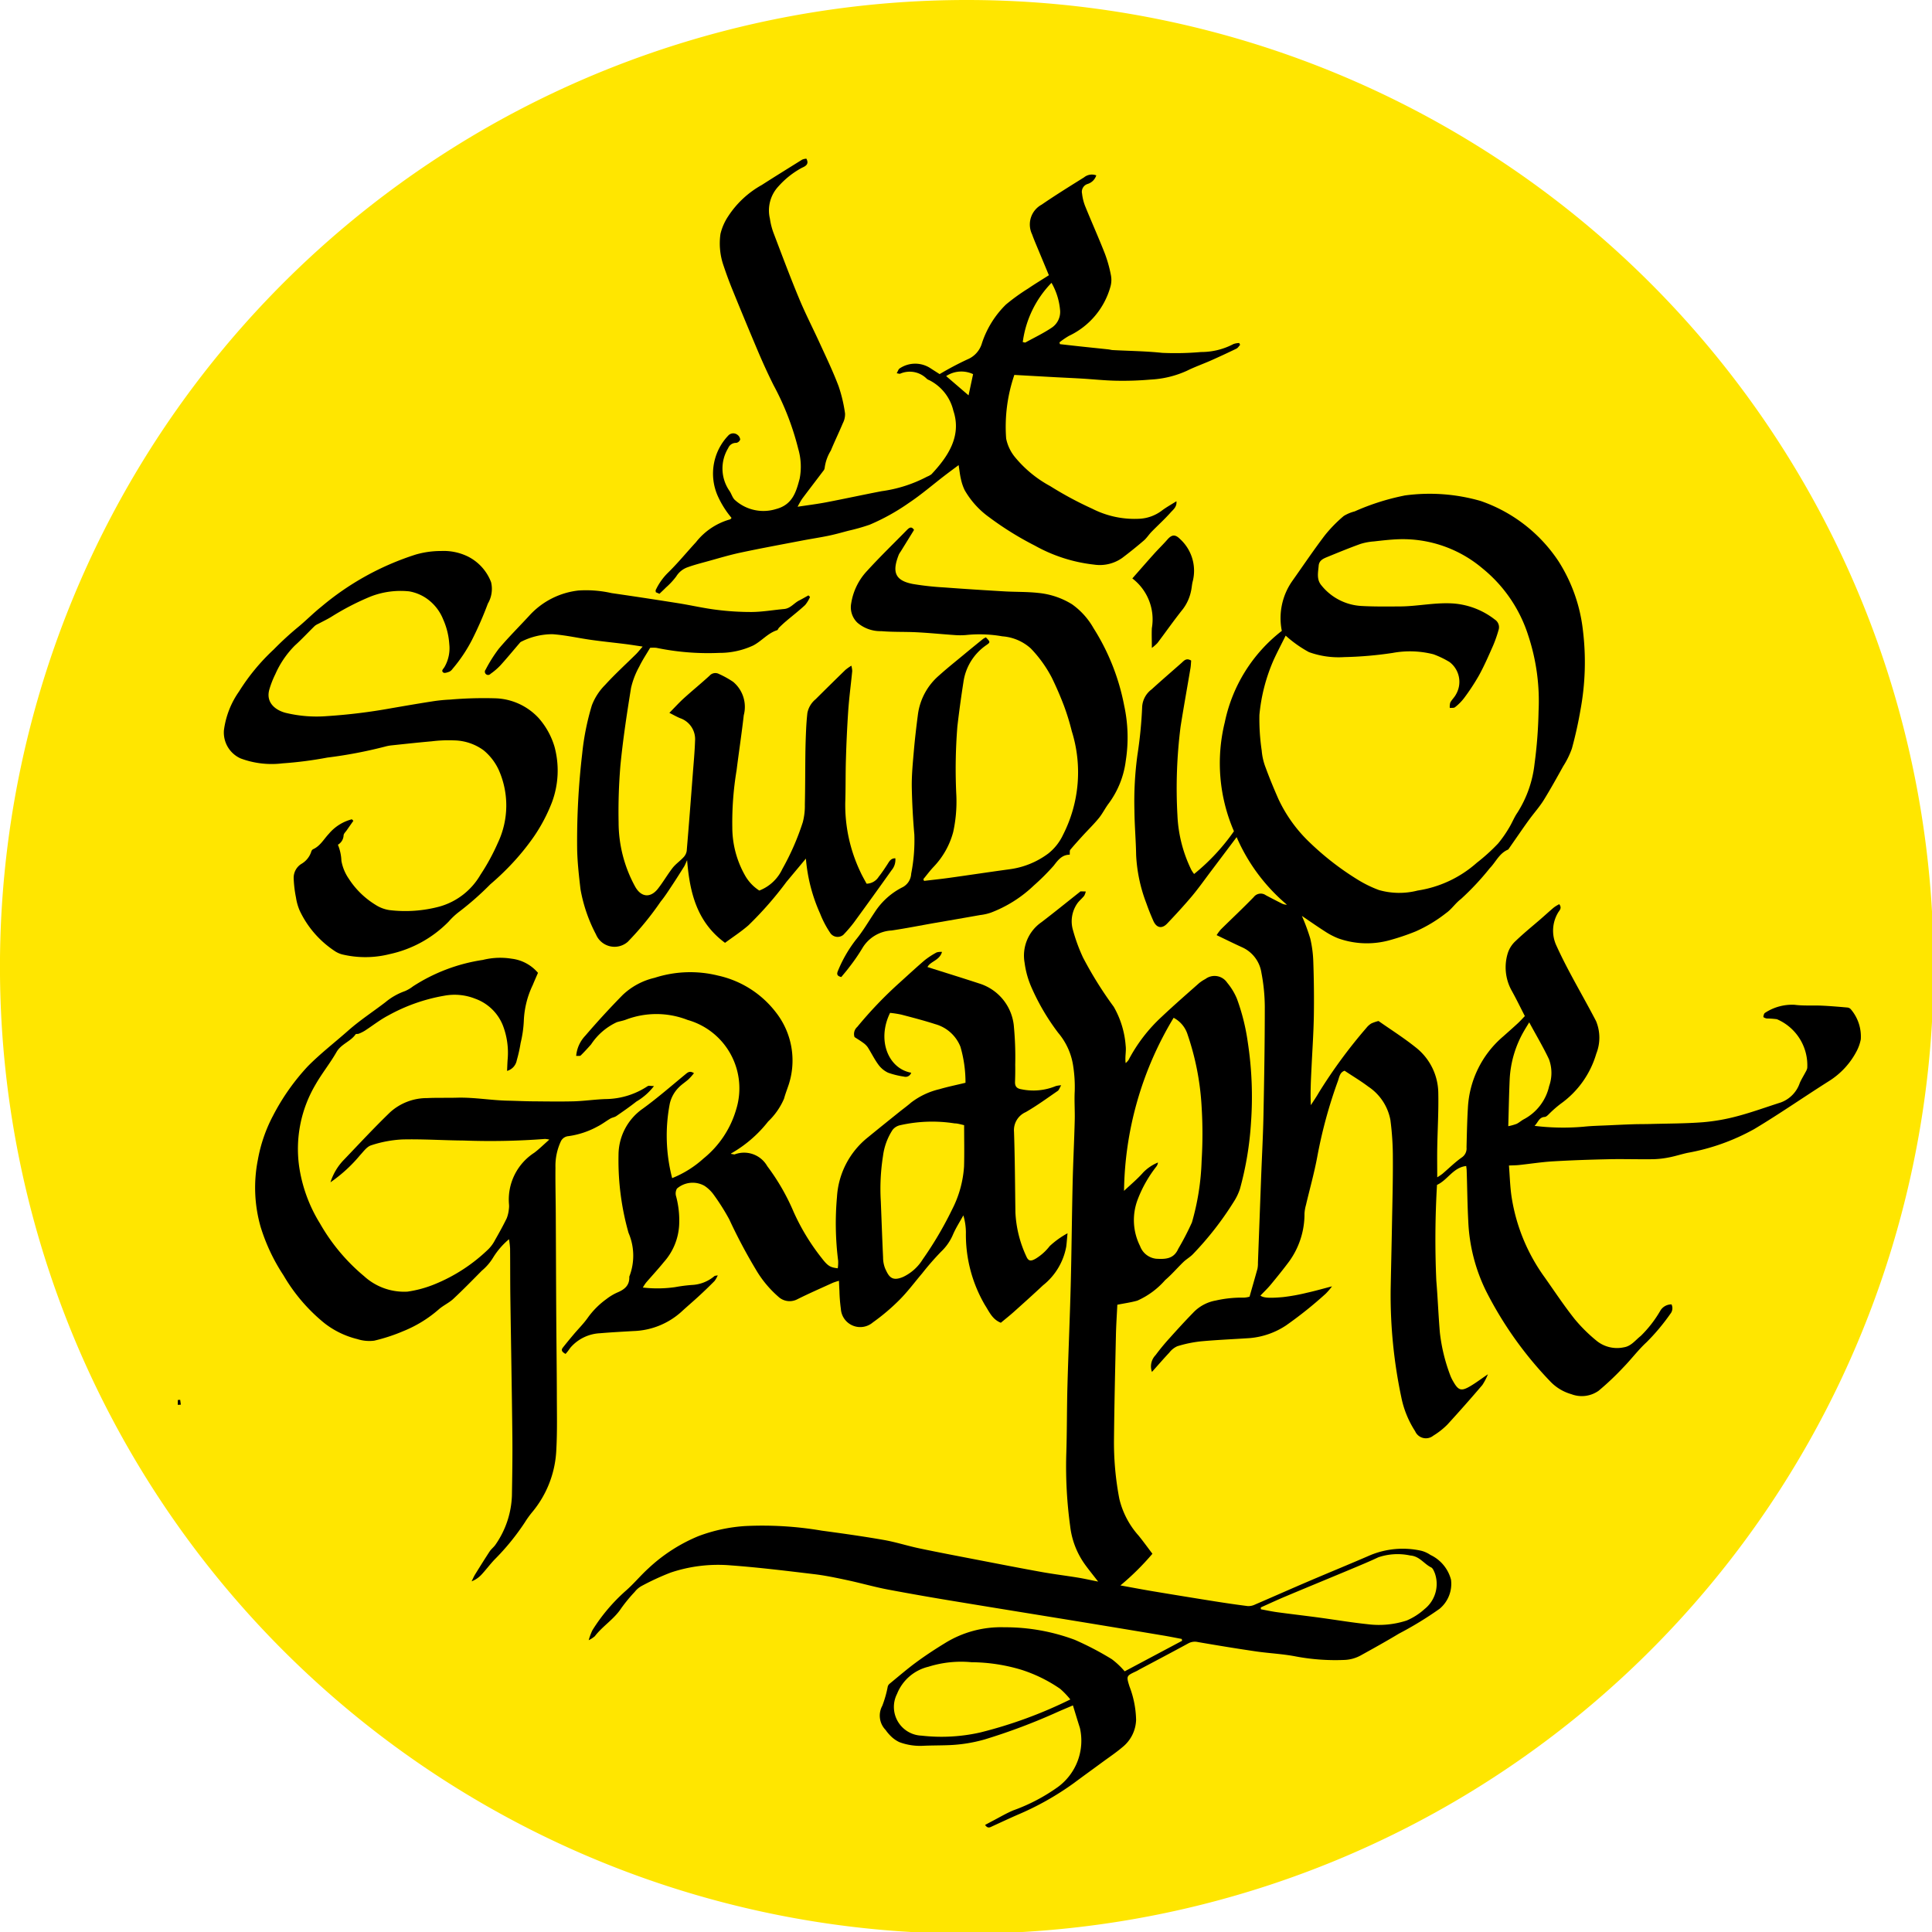 <?xml version="1.0" encoding="UTF-8"?>
<svg xmlns="http://www.w3.org/2000/svg" data-name="Groupe 36" width="122" height="122" viewBox="0 0 122 122">
  <defs>
    <clipPath id="opfqo3oola">
      <path data-name="Rectangle 13" style="fill:none" d="M0 0h122v122H0z"></path>
    </clipPath>
  </defs>
  <g data-name="Groupe 35" style="clip-path:url(#opfqo3oola)">
    <path data-name="Tracé 96" d="M122.1 61.051A61.051 61.051 0 1 1 61.051 0 61.051 61.051 0 0 1 122.1 61.051" style="fill:#ffe600"></path>
    <path data-name="Tracé 97" d="M72.741 86.631a1.021 1.021 0 0 1 .227-1.055 13.925 13.925 0 0 1 .893-1.083c.481-.537.967-1.07 1.471-1.586a2.584 2.584 0 0 1 1.442-.783 7.39 7.39 0 0 1 1.77-.182 1.516 1.516 0 0 0 .361-.06c.171-.6.339-1.181.5-1.763a1.7 1.7 0 0 0 .03-.374l.2-5.356c.049-1.317.122-2.633.149-3.95.046-2.289.084-4.579.084-6.869a11.722 11.722 0 0 0-.213-2.143 2.106 2.106 0 0 0-1.229-1.613c-.522-.237-1.036-.494-1.6-.762a2.967 2.967 0 0 1 .264-.358c.692-.683 1.4-1.345 2.079-2.046a.557.557 0 0 1 .767-.115q.5.265 1.008.521a.7.7 0 0 0 .321.075 11.608 11.608 0 0 1-3.175-4.267c-.552.734-1.085 1.444-1.62 2.153-.4.53-.783 1.075-1.21 1.584-.5.592-1.024 1.161-1.557 1.722-.333.35-.676.275-.874-.175a14.769 14.769 0 0 1-.44-1.105 9.825 9.825 0 0 1-.646-3.051c-.014-.936-.1-1.872-.107-2.808a21.777 21.777 0 0 1 .189-3.506 27.393 27.393 0 0 0 .3-3.059 1.48 1.48 0 0 1 .594-1.083c.621-.566 1.258-1.114 1.888-1.67.159-.141.3-.339.612-.15-.013.142-.017.315-.045.484-.206 1.225-.428 2.447-.622 3.674a30.784 30.784 0 0 0-.2 5.624 8.654 8.654 0 0 0 .878 3.435 1.943 1.943 0 0 0 .174.259 13.2 13.2 0 0 0 2.516-2.7 10.8 10.8 0 0 1-.577-6.885 9.807 9.807 0 0 1 3.6-5.767 4.084 4.084 0 0 1 .651-3.136c.685-.967 1.347-1.951 2.063-2.894a8.734 8.734 0 0 1 1.197-1.225 2.5 2.5 0 0 1 .69-.29 14.81 14.81 0 0 1 3.082-.988.821.821 0 0 1 .106-.021 11.635 11.635 0 0 1 4.767.351 9.675 9.675 0 0 1 4.912 3.8 10.218 10.218 0 0 1 1.543 4.348 16.565 16.565 0 0 1-.153 5.054 25.713 25.713 0 0 1-.539 2.425 5.349 5.349 0 0 1-.546 1.116c-.4.72-.8 1.443-1.231 2.141-.262.422-.6.8-.894 1.2-.159.215-.313.434-.466.653l-.811 1.168c-.03.043-.06.1-.1.117-.543.234-.759.78-1.139 1.167a16.931 16.931 0 0 1-1.822 1.948c-.342.254-.587.643-.936.885a8.953 8.953 0 0 1-1.932 1.163 14.771 14.771 0 0 1-1.67.561 5.387 5.387 0 0 1-3.2-.123 4.592 4.592 0 0 1-.854-.446c-.469-.3-.922-.617-1.45-.975a12.9 12.9 0 0 1 .527 1.424 7.4 7.4 0 0 1 .194 1.5 68.28 68.28 0 0 1 .034 3.356c-.018 1.062-.09 2.123-.142 3.184-.04.821-.088 1.641-.049 2.488.17-.265.351-.524.508-.8a32.091 32.091 0 0 1 3-4.081 1.179 1.179 0 0 1 .315-.281 2.521 2.521 0 0 1 .452-.153c.757.532 1.579 1.051 2.334 1.654a3.713 3.713 0 0 1 1.44 2.915c.023 1.153-.047 2.309-.067 3.463-.01.591 0 1.183 0 1.837a3.515 3.515 0 0 0 .322-.215c.409-.347.791-.731 1.228-1.038a.68.68 0 0 0 .3-.636c.02-.829.037-1.659.086-2.486a6.348 6.348 0 0 1 2.227-4.519c.31-.275.621-.55.926-.831.144-.133.275-.281.444-.455-.285-.554-.548-1.1-.847-1.634a3.031 3.031 0 0 1-.224-2.361 1.777 1.777 0 0 1 .5-.758c.488-.47 1.019-.9 1.531-1.341.295-.256.582-.521.881-.772a2.454 2.454 0 0 1 .331-.2c.194.254 0 .4-.075.534a2.224 2.224 0 0 0-.108 2.075c.274.605.576 1.2.888 1.785.533 1 1.1 1.987 1.621 2.993a2.735 2.735 0 0 1 .012 2.054 5.919 5.919 0 0 1-2.241 3.157 7.253 7.253 0 0 0-.714.621c-.088.088-.2.209-.3.215-.359.021-.409.329-.641.564a14.8 14.8 0 0 0 3.091.054c.536-.057 1.078-.065 1.618-.091.5-.024 1.008-.047 1.512-.064.36-.012.721-.007 1.081-.017 1.113-.031 2.228-.026 3.337-.112a12.3 12.3 0 0 0 2.181-.386c.92-.243 1.818-.573 2.727-.862a1.984 1.984 0 0 0 1.2-1.232c.106-.241.25-.465.372-.7a.794.794 0 0 0 .1-.241 3.164 3.164 0 0 0-1.917-3.084 5.479 5.479 0 0 0-.639-.046c-.078-.009-.216-.069-.215-.1.006-.091.042-.225.109-.259a3.109 3.109 0 0 1 1.863-.505c.567.075 1.15.027 1.725.054.537.025 1.072.071 1.607.118a.327.327 0 0 1 .227.121 2.65 2.65 0 0 1 .62 1.891 2.713 2.713 0 0 1-.245.711 4.911 4.911 0 0 1-1.758 1.919c-1.583 1-3.12 2.073-4.725 3.033a13.538 13.538 0 0 1-4.2 1.5c-.388.082-.767.209-1.157.284a5.836 5.836 0 0 1-1.015.119c-.92.014-1.841-.017-2.761 0-1.19.026-2.38.065-3.567.135-.719.042-1.434.156-2.151.232-.194.021-.39.02-.638.032.051.651.068 1.28.154 1.9a11.674 11.674 0 0 0 2.1 5.159c.624.884 1.222 1.789 1.894 2.636a9.9 9.9 0 0 0 1.42 1.4 2.051 2.051 0 0 0 1.693.384c.455-.071.722-.451 1.058-.714a7.39 7.39 0 0 0 1.234-1.588.811.811 0 0 1 .713-.407.558.558 0 0 1-.077.6 13.24 13.24 0 0 1-1.5 1.789c-.528.485-.962 1.071-1.465 1.586a17.4 17.4 0 0 1-1.567 1.482 1.843 1.843 0 0 1-1.713.213 2.949 2.949 0 0 1-1.33-.8 23.608 23.608 0 0 1-4.058-5.709 11.018 11.018 0 0 1-1.125-4.412c-.057-1.061-.064-2.125-.1-3.188 0-.088-.017-.175-.03-.3-.829.094-1.169.885-1.845 1.193a58.773 58.773 0 0 0-.043 6.047c.092 1.093.132 2.19.225 3.283a11.075 11.075 0 0 0 .647 2.673 2.45 2.45 0 0 0 .185.39c.338.6.516.658 1.115.3.337-.2.652-.439 1.086-.735a3.7 3.7 0 0 1-.351.678 94.836 94.836 0 0 1-2.209 2.5 4.729 4.729 0 0 1-.89.7.741.741 0 0 1-1.146-.283 6.188 6.188 0 0 1-.872-2.141 31.124 31.124 0 0 1-.673-6.811c.026-1.372.059-2.744.084-4.116s.064-2.772.055-4.158a18.2 18.2 0 0 0-.155-2.425 3.246 3.246 0 0 0-1.4-2.111c-.473-.358-.988-.662-1.492-1-.307.1-.339.417-.421.643a29.958 29.958 0 0 0-1.305 4.785c-.19 1.026-.476 2.035-.715 3.052a2.6 2.6 0 0 0-.092.528 5.108 5.108 0 0 1-.969 3.034c-.372.5-.764.984-1.161 1.463-.2.244-.434.463-.654.695.19.134.5.176 1.434.093a12.2 12.2 0 0 0 1.528-.279c.483-.106.959-.243 1.56-.4a4.125 4.125 0 0 1-.4.467 25.666 25.666 0 0 1-2.5 2 4.906 4.906 0 0 1-2.27.8c-1.043.071-2.089.112-3.13.209a7.844 7.844 0 0 0-1.473.308 1.318 1.318 0 0 0-.5.4c-.354.376-.692.767-1.09 1.213m8.435-46.485c-.269.541-.527 1.029-.757 1.53a11.2 11.2 0 0 0-.9 3.473 13.6 13.6 0 0 0 .145 2.252 3.855 3.855 0 0 0 .257 1.1c.241.659.511 1.307.793 1.95a9.1 9.1 0 0 0 2.019 2.79 17.739 17.739 0 0 0 2.982 2.306 7.535 7.535 0 0 0 1.35.662 4.673 4.673 0 0 0 2.447.032 7.269 7.269 0 0 0 3.733-1.752 11.928 11.928 0 0 0 1.352-1.225 7.672 7.672 0 0 0 .731-1.061c.161-.275.295-.611.478-.872a7.207 7.207 0 0 0 1.085-3.076 28.919 28.919 0 0 0 .256-3.34 13.163 13.163 0 0 0-.656-4.792 8.925 8.925 0 0 0-2.885-4.224 7.8 7.8 0 0 0-5.346-1.84c-.5.02-1.006.079-1.507.136a3.781 3.781 0 0 0-.847.157c-.694.249-1.377.53-2.06.809-.265.109-.556.216-.585.568-.035.425-.145.867.174 1.242a3.483 3.483 0 0 0 2.521 1.3c.81.046 1.624.034 2.436.03 1.15-.006 2.278-.275 3.446-.181a4.844 4.844 0 0 1 2.547 1.009.574.574 0 0 1 .233.668 8.215 8.215 0 0 1-.336.962c-.283.641-.562 1.287-.9 1.9a13.623 13.623 0 0 1-.942 1.433 3.149 3.149 0 0 1-.569.572c-.073.06-.217.034-.329.047a.917.917 0 0 1 .032-.346c.1-.181.263-.327.357-.509a1.571 1.571 0 0 0-.407-2.046 5.772 5.772 0 0 0-1.015-.488 6.009 6.009 0 0 0-2.575-.086 23.664 23.664 0 0 1-3.062.264 5.5 5.5 0 0 1-2.225-.315 7.606 7.606 0 0 1-1.473-1.044m15.383 24.423c-.151.249-.247.4-.333.552a6.753 6.753 0 0 0-.9 3.017c-.043.968-.06 1.937-.091 2.989a3.44 3.44 0 0 0 .524-.146c.158-.076.291-.2.447-.285a3.143 3.143 0 0 0 1.611-2.1 2.484 2.484 0 0 0-.012-1.7c-.358-.76-.791-1.485-1.246-2.326"></path>
    <path data-name="Tracé 98" d="M69.338 99.864c-.338-.437-.6-.757-.84-1.091a5.149 5.149 0 0 1-.92-2.4 27.7 27.7 0 0 1-.248-4.482c.05-1.459.036-2.92.076-4.379.058-2.111.152-4.22.206-6.331.055-2.146.072-4.293.121-6.44.03-1.334.1-2.668.133-4 .016-.612-.034-1.225 0-1.836a8.685 8.685 0 0 0-.091-1.545 4.181 4.181 0 0 0-.952-2.139 14.082 14.082 0 0 1-1.67-2.83 5.693 5.693 0 0 1-.453-1.6 2.565 2.565 0 0 1 1.073-2.562c.814-.623 1.61-1.269 2.414-1.905.014-.011.027-.034.041-.034.112 0 .223 0 .335.005a.945.945 0 0 1-.1.271c-.132.166-.3.3-.428.473a1.976 1.976 0 0 0-.276 1.711 10.755 10.755 0 0 0 .631 1.716 24.107 24.107 0 0 0 1.942 3.113 5.81 5.81 0 0 1 .751 2.46c.044.343-.055.7 0 1.092a1.051 1.051 0 0 0 .183-.2 10.055 10.055 0 0 1 2.1-2.732c.765-.724 1.562-1.415 2.35-2.114a2.325 2.325 0 0 1 .4-.262.958.958 0 0 1 1.378.234 3.911 3.911 0 0 1 .615 1.013 13.21 13.21 0 0 1 .682 2.725 22.814 22.814 0 0 1 .207 5.076 20.425 20.425 0 0 1-.7 4.208 3.566 3.566 0 0 1-.4.826 20.017 20.017 0 0 1-2.545 3.267c-.182.2-.427.331-.621.517-.39.374-.741.792-1.152 1.141a5.051 5.051 0 0 1-1.758 1.3c-.392.113-.8.167-1.266.26-.029.621-.075 1.281-.089 1.942-.048 2.165-.1 4.331-.121 6.5a18.821 18.821 0 0 0 .337 3.816 5.348 5.348 0 0 0 1.22 2.327c.294.362.566.741.869 1.14a16.461 16.461 0 0 1-2.021 2c.742.134 1.4.26 2.065.371q1.945.325 3.893.634c.694.11 1.389.212 2.086.3a.962.962 0 0 0 .46-.1c1.111-.477 2.215-.969 3.326-1.444 1.31-.56 2.632-1.1 3.937-1.666a5.371 5.371 0 0 1 3.227-.285 1.844 1.844 0 0 1 .582.264 2.4 2.4 0 0 1 1.3 1.564 2.047 2.047 0 0 1-.724 1.839 22.321 22.321 0 0 1-2.564 1.567c-.785.473-1.586.918-2.388 1.362a2.329 2.329 0 0 1-1.082.3 13.532 13.532 0 0 1-3.018-.217c-.83-.164-1.684-.2-2.523-.32-1.23-.18-2.457-.381-3.682-.593a.861.861 0 0 0-.612.085c-1.012.552-2.033 1.088-3.051 1.63-.079.042-.155.092-.237.13-.622.291-.631.293-.422.959a6.229 6.229 0 0 1 .417 2.112 2.3 2.3 0 0 1-.861 1.72c-.41.348-.86.649-1.294.968-.595.438-1.194.869-1.786 1.31a18.083 18.083 0 0 1-3.559 2c-.527.232-1.049.475-1.572.715-.145.067-.29.173-.464-.082.21-.111.4-.214.6-.318.389-.208.767-.427 1.178-.6a11.51 11.51 0 0 0 2.853-1.5 3.627 3.627 0 0 0 1.358-3.7c-.148-.46-.286-.923-.442-1.429-.353.15-.645.272-.936.4a38.436 38.436 0 0 1-4.633 1.748 9.6 9.6 0 0 1-2.34.364c-.521.019-1.043.014-1.564.039a3.746 3.746 0 0 1-1.487-.231 1.982 1.982 0 0 1-.56-.4 2.686 2.686 0 0 1-.31-.371 1.294 1.294 0 0 1-.209-1.522 7 7 0 0 0 .348-1.227.371.371 0 0 1 .119-.172c.555-.454 1.1-.926 1.676-1.35s1.183-.823 1.8-1.2a6.706 6.706 0 0 1 3.755-1.012 12.581 12.581 0 0 1 4.453.791 18.944 18.944 0 0 1 2.345 1.226 5 5 0 0 1 .811.766l3.626-1.929-.021-.116c-.385-.072-.768-.15-1.154-.215q-2.481-.415-4.964-.823c-2.669-.437-5.34-.865-8.009-1.307a184.239 184.239 0 0 1-4.424-.774c-.865-.165-1.714-.41-2.577-.594-.7-.15-1.412-.3-2.126-.383-1.739-.208-3.478-.422-5.224-.55a9.419 9.419 0 0 0-3.8.456 16.168 16.168 0 0 0-1.859.86 1.431 1.431 0 0 0-.406.356 9.89 9.89 0 0 0-.856 1.039c-.453.69-1.171 1.119-1.666 1.764a1.844 1.844 0 0 1-.385.25 3.628 3.628 0 0 1 .237-.635 11.374 11.374 0 0 1 2.083-2.468c.514-.444.948-.979 1.453-1.436a10.44 10.44 0 0 1 3.153-2.032 10.219 10.219 0 0 1 2.948-.637 22.308 22.308 0 0 1 4.848.291c1.306.175 2.611.359 3.909.586.761.133 1.5.375 2.26.534 1.253.263 2.51.5 3.767.743 1.309.253 2.618.509 3.93.745.761.137 1.53.231 2.294.355.387.063.77.15 1.284.252m4.769-35.6A21.673 21.673 0 0 0 70.979 75.2c.424-.4.851-.752 1.21-1.162a2.762 2.762 0 0 1 .932-.629.5.5 0 0 1-.1.253 7.941 7.941 0 0 0-1.183 2.093 3.645 3.645 0 0 0 .154 2.931 1.222 1.222 0 0 0 1.02.8c.548.029 1.1.037 1.39-.625a17.364 17.364 0 0 0 .865-1.669 15.741 15.741 0 0 0 .612-3.891 27.673 27.673 0 0 0 0-3.407 16.908 16.908 0 0 0-.881-4.55 1.8 1.8 0 0 0-.888-1.074m-6.524 43.042a5.331 5.331 0 0 0-.636-.665 9.244 9.244 0 0 0-2.463-1.209 11.16 11.16 0 0 0-3.142-.474 6.878 6.878 0 0 0-2.713.284 2.847 2.847 0 0 0-1.988 1.718 1.814 1.814 0 0 0 1.552 2.635 11.126 11.126 0 0 0 3.7-.2 28.2 28.2 0 0 0 5.688-2.084m12.03-5.814.007.119c.342.062.683.137 1.028.184.876.119 1.754.22 2.63.338 1.033.139 2.062.314 3.1.422a5.644 5.644 0 0 0 2.448-.235 4.008 4.008 0 0 0 1.129-.723 2.028 2.028 0 0 0 .647-2.272c-.056-.131-.12-.305-.23-.359-.454-.223-.73-.709-1.319-.752a3.8 3.8 0 0 0-2.015.113c-.57.269-1.153.51-1.734.753-1.376.576-2.756 1.142-4.131 1.72-.524.22-1.04.461-1.559.693"></path>
    <path data-name="Tracé 99" d="M46.17 72.866c.156.022.2.04.226.029a1.681 1.681 0 0 1 2.054.744 13.735 13.735 0 0 1 1.67 2.9 13.763 13.763 0 0 0 1.768 2.905c.392.512.549.59 1.014.645a2.442 2.442 0 0 0 .025-.474 18.8 18.8 0 0 1-.074-4.037 5.205 5.205 0 0 1 1.955-3.76c.652-.534 1.309-1.061 1.966-1.589.249-.2.51-.388.754-.6a4.706 4.706 0 0 1 1.793-.85c.531-.156 1.074-.266 1.647-.405a8.006 8.006 0 0 0-.321-2.279 2.4 2.4 0 0 0-1.592-1.424c-.7-.226-1.419-.412-2.134-.6a6.473 6.473 0 0 0-.715-.111c-.848 1.724-.11 3.522 1.333 3.779a.37.37 0 0 1-.464.244 5.2 5.2 0 0 1-.992-.244 1.6 1.6 0 0 1-.612-.505c-.255-.344-.443-.736-.674-1.1a1.179 1.179 0 0 0-.3-.291c-.172-.128-.357-.237-.535-.354a.593.593 0 0 1 .17-.641 25.728 25.728 0 0 1 2.687-2.806c.518-.468 1.031-.943 1.563-1.4a5.124 5.124 0 0 1 .765-.5.937.937 0 0 1 .336-.031c-.145.54-.734.59-.915.955 1.086.344 2.182.683 3.272 1.04a3.118 3.118 0 0 1 2.188 2.759 20.7 20.7 0 0 1 .08 2.372c.007.361 0 .722-.012 1.083-.009.286.116.419.4.464a3.709 3.709 0 0 0 2.17-.2 1.6 1.6 0 0 1 .343-.052c-.1.17-.134.3-.216.355-.667.459-1.322.939-2.023 1.341a1.245 1.245 0 0 0-.738 1.243c.057 1.7.064 3.393.088 5.089a7.38 7.38 0 0 0 .684 2.766c.138.329.3.334.625.138a3.263 3.263 0 0 0 .857-.778 5.576 5.576 0 0 1 1.125-.808c-.034.36-.051.6-.08.836a4.041 4.041 0 0 1-1.471 2.452c-.6.564-1.219 1.119-1.835 1.671-.266.238-.547.459-.824.691-.546-.215-.738-.706-1.007-1.121a8.8 8.8 0 0 1-1.2-4.589 3.872 3.872 0 0 0-.161-1.07c-.221.4-.472.789-.653 1.207a3.215 3.215 0 0 1-.755 1.086 17.418 17.418 0 0 0-1.2 1.377c-.474.558-.913 1.152-1.429 1.668a13.068 13.068 0 0 1-1.68 1.422 1.225 1.225 0 0 1-2.018-.862 9.722 9.722 0 0 1-.09-1.128c-.013-.194-.019-.388-.03-.639a3.786 3.786 0 0 0-.379.122c-.75.342-1.505.671-2.242 1.039a1.044 1.044 0 0 1-1.206-.156 6.9 6.9 0 0 1-1.434-1.738A33.559 33.559 0 0 1 46.051 77a14.1 14.1 0 0 0-1.014-1.6 2.265 2.265 0 0 0-.547-.516 1.517 1.517 0 0 0-1.742.171.618.618 0 0 0-.053.493 5.878 5.878 0 0 1 .191 1.818 3.815 3.815 0 0 1-.967 2.332c-.362.446-.753.868-1.126 1.3a3 3 0 0 0-.2.306 7.947 7.947 0 0 0 2.037-.025 9.872 9.872 0 0 1 1.055-.137 2.37 2.37 0 0 0 1.428-.559c.032-.028.091-.023.211-.049a1.764 1.764 0 0 1-.2.354q-.493.5-1.008.972c-.354.328-.724.639-1.078.966a4.735 4.735 0 0 1-3.041 1.226c-.7.041-1.405.078-2.106.138a2.634 2.634 0 0 0-1.881.923 3.563 3.563 0 0 1-.295.383c-.257-.137-.286-.257-.171-.4.218-.277.443-.55.671-.82.3-.357.638-.689.905-1.069a5.114 5.114 0 0 1 1.173-1.174 3.331 3.331 0 0 1 .689-.415c.459-.19.783-.454.755-1a3.635 3.635 0 0 0-.047-2.766 16.762 16.762 0 0 1-.632-4.916 3.577 3.577 0 0 1 1.536-2.93c.931-.676 1.8-1.436 2.691-2.169.15-.124.275-.236.537-.069a4.365 4.365 0 0 1-.334.377c-.2.18-.434.326-.621.518a2.115 2.115 0 0 0-.571 1.024 10.671 10.671 0 0 0 .149 4.708 6.6 6.6 0 0 0 1.982-1.241 6.2 6.2 0 0 0 2.061-3.1 4.486 4.486 0 0 0-3.069-5.648 5.415 5.415 0 0 0-3.9-.016c-.183.069-.381.1-.568.159a3.912 3.912 0 0 0-1.624 1.4c-.211.239-.426.474-.656.7-.047.046-.163.02-.287.03a2.106 2.106 0 0 1 .572-1.273 52.2 52.2 0 0 1 2.361-2.573 4.35 4.35 0 0 1 2.017-1.086 7.3 7.3 0 0 1 4.007-.142 6.311 6.311 0 0 1 3.664 2.334 4.93 4.93 0 0 1 .812 4.512c-.1.309-.222.611-.306.924a4.36 4.36 0 0 1-1.006 1.445 7.982 7.982 0 0 1-2.347 2.023m14.73-1.79c-.118-.029-.256-.065-.4-.094a1.416 1.416 0 0 0-.215-.022 9.15 9.15 0 0 0-3.428.116.834.834 0 0 0-.48.294 3.918 3.918 0 0 0-.607 1.657 13.247 13.247 0 0 0-.138 2.848c.048 1.185.088 2.37.144 3.554a1.894 1.894 0 0 0 .126.685c.22.483.4.867 1.151.537a2.922 2.922 0 0 0 1.224-1.1 22.876 22.876 0 0 0 1.859-3.156 6.886 6.886 0 0 0 .753-2.721c.024-.843.005-1.686.005-2.593"></path>
    <path data-name="Tracé 100" d="M56.622 23.576c.074-.127.106-.253.186-.309a1.756 1.756 0 0 1 1.954-.01c.21.137.421.27.573.367a19.534 19.534 0 0 1 1.755-.929 1.58 1.58 0 0 0 .916-1.021 6.052 6.052 0 0 1 1.516-2.443 12.639 12.639 0 0 1 1.4-1.01c.424-.289.864-.555 1.312-.841l-.805-1.933c-.09-.216-.179-.433-.257-.653a1.425 1.425 0 0 1 .606-1.872c.872-.6 1.779-1.16 2.679-1.724a.782.782 0 0 1 .77-.124.835.835 0 0 1-.568.549.519.519 0 0 0-.33.606 3.11 3.11 0 0 0 .193.783c.405 1 .847 1.983 1.241 2.987a8.272 8.272 0 0 1 .392 1.4 1.572 1.572 0 0 1-.045.742 4.876 4.876 0 0 1-2.607 3.067 4.781 4.781 0 0 0-.6.411l.028.113c.411.046.822.094 1.233.138.609.066 1.219.128 1.829.193.09.01.178.038.267.043 1.043.056 2.091.065 3.128.176a18.68 18.68 0 0 0 2.457-.053 4.362 4.362 0 0 0 2.045-.504 1.142 1.142 0 0 1 .365-.063l.054.117c-.076.08-.138.19-.231.236q-.795.386-1.6.744c-.506.224-1.033.408-1.528.654a6.3 6.3 0 0 1-2.293.556 20.363 20.363 0 0 1-2.151.073c-.738-.013-1.475-.093-2.213-.137-.571-.034-1.142-.058-1.713-.089-.825-.045-1.649-.092-2.527-.141a10.086 10.086 0 0 0-.517 4.022 2.681 2.681 0 0 0 .582 1.2 7.486 7.486 0 0 0 2.2 1.8 22.506 22.506 0 0 0 2.66 1.43 5.875 5.875 0 0 0 3.031.628 2.56 2.56 0 0 0 1.33-.491c.283-.218.6-.391.949-.612.039.359-.206.53-.363.706-.38.429-.809.815-1.21 1.226-.173.178-.308.4-.495.557q-.658.564-1.351 1.087a2.452 2.452 0 0 1-1.791.424 9.858 9.858 0 0 1-3.724-1.195 19.916 19.916 0 0 1-2.89-1.794 5.425 5.425 0 0 1-1.547-1.71 3.089 3.089 0 0 1-.24-.712c-.062-.261-.088-.53-.142-.871-.327.245-.621.46-.909.682-.74.568-1.449 1.184-2.225 1.7a13.466 13.466 0 0 1-2.488 1.383 12.631 12.631 0 0 1-1.337.379c-.417.111-.833.228-1.255.316-.562.116-1.13.2-1.694.309-1.29.247-2.583.484-3.867.758-.718.153-1.423.369-2.132.563-.4.109-.8.214-1.183.352a1.378 1.378 0 0 0-.741.585 4.6 4.6 0 0 1-.649.7c-.122.126-.253.244-.413.4l-.23-.1c0-.064-.02-.1-.007-.131a3.794 3.794 0 0 1 .766-1.09c.627-.611 1.183-1.293 1.777-1.938a4.168 4.168 0 0 1 2.157-1.442c.029-.006.05-.049.09-.092a5.908 5.908 0 0 1-.872-1.388 3.479 3.479 0 0 1 .654-3.8.428.428 0 0 1 .588-.061.418.418 0 0 1 .176.3.328.328 0 0 1-.247.212.525.525 0 0 0-.511.331 2.476 2.476 0 0 0 .081 2.7c.129.186.188.441.35.581a2.682 2.682 0 0 0 2.6.563c1.033-.274 1.265-1.086 1.484-1.927a4 4 0 0 0-.092-1.874 17.25 17.25 0 0 0-1.559-4.02c-.346-.692-.668-1.4-.971-2.111a296.014 296.014 0 0 1-1.675-4.04 25.263 25.263 0 0 1-.5-1.364 4.255 4.255 0 0 1-.206-2.032 3.439 3.439 0 0 1 .494-1.125 6.011 6.011 0 0 1 2.116-1.968c.843-.542 1.7-1.069 2.548-1.6a.893.893 0 0 1 .266-.061c.2.358-.073.482-.286.578a5.4 5.4 0 0 0-1.467 1.16 2.23 2.23 0 0 0-.548 2.051 4.319 4.319 0 0 0 .243.939c.525 1.381 1.042 2.765 1.61 4.128.408.98.9 1.926 1.338 2.893.4.867.809 1.728 1.146 2.619a9.273 9.273 0 0 1 .407 1.721 1.233 1.233 0 0 1-.142.621c-.242.58-.518 1.145-.757 1.726a2.739 2.739 0 0 0-.388 1.095.36.36 0 0 1-.092.191c-.442.586-.891 1.168-1.331 1.757a5.165 5.165 0 0 0-.285.5c.664-.1 1.244-.172 1.816-.282 1.165-.223 2.325-.476 3.49-.7a8.631 8.631 0 0 0 2.863-.915 1.236 1.236 0 0 0 .282-.153c1.01-1.077 1.931-2.392 1.383-4.016a2.9 2.9 0 0 0-1.53-1.931.461.461 0 0 1-.142-.078 1.516 1.516 0 0 0-1.688-.326c-.043.015-.1-.011-.226-.029m7.97-1.967c.1.016.141.038.166.025.562-.308 1.145-.586 1.675-.943a1.2 1.2 0 0 0 .512-1.131 4.177 4.177 0 0 0-.538-1.694 6.6 6.6 0 0 0-1.816 3.743m-4.838 2.146 1.416 1.217.286-1.339a1.744 1.744 0 0 0-1.7.122"></path>
    <path data-name="Tracé 101" d="M20.864 74.672a3.582 3.582 0 0 1 .878-1.461c.956-1 1.9-2.018 2.9-2.982a3.463 3.463 0 0 1 2.326-.888c.63-.03 1.263-.007 1.894-.025 1.081-.03 2.148.169 3.226.189.5.01 1 .036 1.506.04.882.007 1.766.023 2.647 0 .7-.021 1.4-.131 2.094-.144a4.877 4.877 0 0 0 2.561-.813c.075-.047.206-.006.4-.006a3.852 3.852 0 0 1-1.112.979c-.407.323-.836.619-1.264.914-.109.076-.259.091-.376.159-.274.16-.527.358-.81.5a5.338 5.338 0 0 1-1.838.61.582.582 0 0 0-.494.361 3.658 3.658 0 0 0-.326 1.627c-.011.955.014 1.91.019 2.865.012 2.178.018 4.357.031 6.536.01 1.622.032 3.244.037 4.866 0 1.172.032 2.346-.032 3.515a6.583 6.583 0 0 1-1.517 3.965 6 6 0 0 0-.474.658 14.978 14.978 0 0 1-1.917 2.351c-.283.3-.527.629-.805.93a1.67 1.67 0 0 1-.637.439c.075-.15.14-.307.228-.449.3-.483.6-.965.91-1.438.107-.161.275-.282.38-.444a5.755 5.755 0 0 0 1.027-3.07c.022-1.265.042-2.53.028-3.794-.031-2.9-.086-5.8-.126-8.705-.014-1.043-.008-2.086-.018-3.129a5.711 5.711 0 0 0-.068-.575 4.786 4.786 0 0 0-1.017 1.183 3.333 3.333 0 0 1-.7.805c-.593.6-1.184 1.205-1.8 1.78-.275.255-.637.414-.92.663a7.879 7.879 0 0 1-2.241 1.375 11.185 11.185 0 0 1-1.832.6 2.479 2.479 0 0 1-1.069-.1 5.484 5.484 0 0 1-2.076-1.005 11.045 11.045 0 0 1-2.584-3.019 11.869 11.869 0 0 1-1.447-3.066 9.026 9.026 0 0 1-.173-4.23 9.522 9.522 0 0 1 .961-2.792 13.966 13.966 0 0 1 2.2-3.121c.8-.808 1.7-1.5 2.547-2.25.745-.658 1.569-1.191 2.348-1.79a4.005 4.005 0 0 1 1.231-.7 2.326 2.326 0 0 0 .509-.3 11.1 11.1 0 0 1 4.413-1.67 4.519 4.519 0 0 1 1.817-.077 2.582 2.582 0 0 1 1.663.893c-.107.249-.224.507-.33.769a5.728 5.728 0 0 0-.565 2.278 7.319 7.319 0 0 1-.2 1.377 9.116 9.116 0 0 1-.245 1.1.854.854 0 0 1-.612.668c.014-.272.019-.522.04-.77a4.8 4.8 0 0 0-.309-2.111 2.953 2.953 0 0 0-1.738-1.676 3.536 3.536 0 0 0-1.961-.19 11.194 11.194 0 0 0-3.535 1.247c-.521.272-.989.645-1.486.966a2.335 2.335 0 0 1-.378.186c-.064.026-.175 0-.2.042-.322.46-.916.607-1.208 1.124-.4.7-.914 1.335-1.315 2.035a7.987 7.987 0 0 0-1.044 5.152 9.416 9.416 0 0 0 1.319 3.628 12.156 12.156 0 0 0 2.789 3.332 3.75 3.75 0 0 0 2.736.974 7.208 7.208 0 0 0 1.71-.465 10.625 10.625 0 0 0 3.409-2.224 2.32 2.32 0 0 0 .41-.568c.259-.453.512-.909.74-1.378a2.139 2.139 0 0 0 .134-.574 1.323 1.323 0 0 0 .007-.325 3.52 3.52 0 0 1 1.6-3.238c.311-.233.587-.511.948-.828a1.467 1.467 0 0 0-.273-.042 45.56 45.56 0 0 1-5.132.1c-1.3-.01-2.594-.1-3.889-.068a7.467 7.467 0 0 0-1.954.369c-.276.084-.49.4-.709.632a9.275 9.275 0 0 1-1.869 1.708"></path>
    <path data-name="Tracé 102" d="M40.575 40.828c-.433-.064-.762-.118-1.092-.159-.714-.089-1.431-.161-2.144-.261-.82-.114-1.633-.305-2.456-.36a4.367 4.367 0 0 0-1.977.478c-.061.026-.1.1-.151.149-.387.451-.764.91-1.164 1.35a4.029 4.029 0 0 1-.613.524.204.204 0 0 1-.312-.264 9.139 9.139 0 0 1 .832-1.32c.614-.727 1.291-1.4 1.936-2.1a4.93 4.93 0 0 1 3.1-1.577 7.328 7.328 0 0 1 2.083.164q2.113.306 4.222.641c.8.127 1.591.313 2.394.412a17.025 17.025 0 0 0 2.261.14c.675-.007 1.348-.128 2.022-.188.4-.036.625-.376.951-.54.2-.1.39-.214.584-.321l.1.1a2.14 2.14 0 0 1-.309.51c-.391.362-.814.689-1.221 1.034a8.346 8.346 0 0 0-.426.394c-.049.048-.073.146-.127.163-.592.189-.981.694-1.511.966a5.04 5.04 0 0 1-2.145.465 16.105 16.105 0 0 1-3.96-.319 2.032 2.032 0 0 0-.4 0c-.226.387-.486.772-.685 1.186a5.147 5.147 0 0 0-.519 1.347c-.263 1.619-.509 3.244-.669 4.876a34.94 34.94 0 0 0-.116 3.618 8.441 8.441 0 0 0 1.039 4.041c.376.687.971.749 1.448.139.329-.421.6-.892.925-1.313.2-.25.472-.435.689-.671a.746.746 0 0 0 .2-.4c.137-1.617.26-3.236.384-4.854.053-.7.12-1.4.143-2.1a1.4 1.4 0 0 0-.951-1.43c-.209-.087-.406-.2-.671-.334.344-.348.618-.651.918-.924.533-.482 1.09-.937 1.621-1.423a.485.485 0 0 1 .59-.109 5.886 5.886 0 0 1 .9.5 2.06 2.06 0 0 1 .669 2.105c-.133 1.162-.308 2.319-.454 3.479a20.032 20.032 0 0 0-.27 3.606 6.154 6.154 0 0 0 .785 3 2.727 2.727 0 0 0 .92.988 2.665 2.665 0 0 0 1.454-1.361 15.955 15.955 0 0 0 1.292-2.954 4.061 4.061 0 0 0 .13-1.115c.024-1.064.02-2.127.033-3.191q.01-.758.045-1.516c.016-.359.042-.719.082-1.076a1.491 1.491 0 0 1 .518-.867q.937-.933 1.884-1.855a3.25 3.25 0 0 1 .375-.265 1.647 1.647 0 0 1 .055.335c-.083.841-.195 1.679-.254 2.522a80.951 80.951 0 0 0-.145 3.076c-.028.9-.012 1.8-.041 2.7a9.822 9.822 0 0 0 .939 4.354c.122.274.277.533.406.78a.926.926 0 0 0 .766-.437c.2-.25.376-.518.551-.786.118-.181.209-.384.5-.381a1.012 1.012 0 0 1-.233.747q-1.182 1.665-2.387 3.313a8.671 8.671 0 0 1-.661.77.562.562 0 0 1-.845-.14 6.2 6.2 0 0 1-.622-1.192 10.536 10.536 0 0 1-.9-3.48l-1.222 1.464a22.444 22.444 0 0 1-2.407 2.75c-.47.409-1 .751-1.477 1.106-1.757-1.293-2.228-3.123-2.395-5.222-.1.216-.136.326-.2.421-.247.395-.495.789-.753 1.176-.229.345-.454.7-.714 1.017a19.124 19.124 0 0 1-2.081 2.544 1.269 1.269 0 0 1-2.006-.466 9.764 9.764 0 0 1-.977-2.846c-.1-.858-.2-1.722-.213-2.584a47.387 47.387 0 0 1 .318-5.976 16.1 16.1 0 0 1 .612-3.062 3.677 3.677 0 0 1 .835-1.287c.617-.678 1.3-1.3 1.951-1.942.122-.121.228-.258.414-.472"></path>
    <path data-name="Tracé 103" d="M22.312 51.834c-.14.2-.282.4-.42.6-.071.1-.189.208-.195.316a.719.719 0 0 1-.359.592 2.957 2.957 0 0 1 .221 1.016 2.867 2.867 0 0 0 .465 1.129 5.3 5.3 0 0 0 1.687 1.648 2.213 2.213 0 0 0 .895.337 8.352 8.352 0 0 0 3.151-.226 4.345 4.345 0 0 0 2.578-2 13.432 13.432 0 0 0 1.107-2.031 5.511 5.511 0 0 0 .046-4.608 3.5 3.5 0 0 0-.955-1.232 3.257 3.257 0 0 0-1.866-.622 8.568 8.568 0 0 0-1.4.058c-.843.074-1.685.166-2.527.255a2.548 2.548 0 0 0-.423.079 28.681 28.681 0 0 1-3.65.694 24.33 24.33 0 0 1-2.833.365 5.605 5.605 0 0 1-2.646-.314 1.793 1.793 0 0 1-1.047-1.785 5.484 5.484 0 0 1 .951-2.436 13.058 13.058 0 0 1 2.194-2.657 19.563 19.563 0 0 1 1.5-1.382c.514-.419.981-.9 1.5-1.313a17.461 17.461 0 0 1 5.971-3.3 5.743 5.743 0 0 1 1.6-.223 3.477 3.477 0 0 1 1.715.361 3.012 3.012 0 0 1 1.44 1.613 1.834 1.834 0 0 1-.206 1.35 22.355 22.355 0 0 1-.991 2.268 9.53 9.53 0 0 1-1.236 1.848.554.554 0 0 1-.2.18c-.123.045-.305.112-.381.057-.166-.119.007-.233.073-.356a2.366 2.366 0 0 0 .3-1.44 4.558 4.558 0 0 0-.385-1.559 2.939 2.939 0 0 0-1.106-1.364 2.777 2.777 0 0 0-1.037-.409 5.229 5.229 0 0 0-2.44.326 16.439 16.439 0 0 0-2.485 1.284c-.26.159-.538.29-.807.434a1 1 0 0 0-.232.136c-.421.41-.82.844-1.257 1.237a5.949 5.949 0 0 0-1.236 1.813 5.8 5.8 0 0 0-.369.938c-.26.846.371 1.331 1.008 1.5a8.292 8.292 0 0 0 2.629.209 35.574 35.574 0 0 0 4.066-.5c.87-.15 1.74-.3 2.612-.435a9.943 9.943 0 0 1 1.075-.107 25.115 25.115 0 0 1 2.811-.084 3.89 3.89 0 0 1 2.79 1.243 4.778 4.778 0 0 1 1.011 1.829 5.751 5.751 0 0 1-.166 3.5 10.553 10.553 0 0 1-1.126 2.143 15.177 15.177 0 0 1-1.484 1.819 16.659 16.659 0 0 1-1.282 1.214 18.607 18.607 0 0 1-1.972 1.737 4.468 4.468 0 0 0-.658.617 7.4 7.4 0 0 1-3.719 2.052 6.289 6.289 0 0 1-3 .021 1.549 1.549 0 0 1-.485-.221 6.241 6.241 0 0 1-2.2-2.541 3.3 3.3 0 0 1-.235-.822 7.629 7.629 0 0 1-.147-1.221 1.034 1.034 0 0 1 .485-.911 1.375 1.375 0 0 0 .619-.754.286.286 0 0 1 .11-.168c.46-.2.688-.643 1.011-.983a2.81 2.81 0 0 1 1.449-.912l.1.1"></path>
    <path data-name="Tracé 104" d="M58.339 55.627c.535-.064 1.07-.119 1.6-.193 1.268-.176 2.533-.369 3.8-.541a5.214 5.214 0 0 0 2.462-1 3.291 3.291 0 0 0 .929-1.18 8.684 8.684 0 0 0 .548-6.547 14.676 14.676 0 0 0-.492-1.6c-.228-.6-.487-1.2-.77-1.778a7.945 7.945 0 0 0-1.321-1.837 3 3 0 0 0-1.8-.769 8.254 8.254 0 0 0-2.313-.08 4.5 4.5 0 0 1-.7 0c-.79-.054-1.579-.134-2.37-.175-.754-.039-1.514-.008-2.265-.072a2.232 2.232 0 0 1-1.5-.529 1.349 1.349 0 0 1-.395-1.232 3.858 3.858 0 0 1 1.013-2.056c.8-.877 1.649-1.7 2.481-2.547.14-.142.3-.3.472-.027l-.848 1.373a1.221 1.221 0 0 0-.113.184c-.4 1.022-.321 1.628.895 1.857a18 18 0 0 0 1.984.217c1.259.095 2.519.174 3.78.248.719.042 1.444.019 2.158.1a4.935 4.935 0 0 1 2.119.714 4.649 4.649 0 0 1 1.359 1.508 14.043 14.043 0 0 1 1.936 4.887 9.5 9.5 0 0 1 .1 3.493 5.732 5.732 0 0 1-1.064 2.674c-.231.3-.394.646-.63.937-.315.385-.673.735-1.009 1.1-.272.3-.545.6-.8.905-.048.059-.023.178-.036.311-.474 0-.725.318-1.007.688a14.281 14.281 0 0 1-1.267 1.264 8.061 8.061 0 0 1-2.7 1.705 3.231 3.231 0 0 1-.684.154c-.957.17-1.915.336-2.872.5-.905.159-1.807.34-2.716.474a2.293 2.293 0 0 0-1.856 1.131 11.861 11.861 0 0 1-.821 1.189c-.157.216-.336.415-.5.619-.277-.063-.3-.187-.208-.4a8.387 8.387 0 0 1 1.121-1.943c.445-.54.8-1.154 1.191-1.738a4.487 4.487 0 0 1 1.785-1.6 1.015 1.015 0 0 0 .523-.841 10.858 10.858 0 0 0 .2-2.469 44.219 44.219 0 0 1-.162-3.022c-.009-.753.066-1.51.131-2.262.067-.772.158-1.542.258-2.311a3.926 3.926 0 0 1 1.339-2.461c.492-.443 1.011-.856 1.521-1.279q.622-.516 1.252-1.023a1.2 1.2 0 0 1 .18-.1c.278.29.288.31.042.48a3.4 3.4 0 0 0-1.463 2.358 72.312 72.312 0 0 0-.38 2.782 33.614 33.614 0 0 0-.065 4.375 8.983 8.983 0 0 1-.2 2.3 5.062 5.062 0 0 1-1.24 2.2c-.23.244-.431.516-.645.775l.045.106"></path>
    <path data-name="Tracé 105" d="M72.736 40.919c0-.508-.018-.882 0-1.253a3.253 3.253 0 0 0-1.232-3.14c.471-.534.914-1.045 1.365-1.547.274-.306.571-.591.841-.9.285-.328.5-.349.806-.041a2.711 2.711 0 0 1 .794 2.7c-.047.192-.055.394-.1.585a2.843 2.843 0 0 1-.5 1.122c-.561.7-1.08 1.443-1.623 2.163a2.813 2.813 0 0 1-.355.309"></path>
    <path data-name="Tracé 106" d="m11.378 88.4.042.3-.192.013v-.308l.15-.01"></path>
  </g>
</svg>
